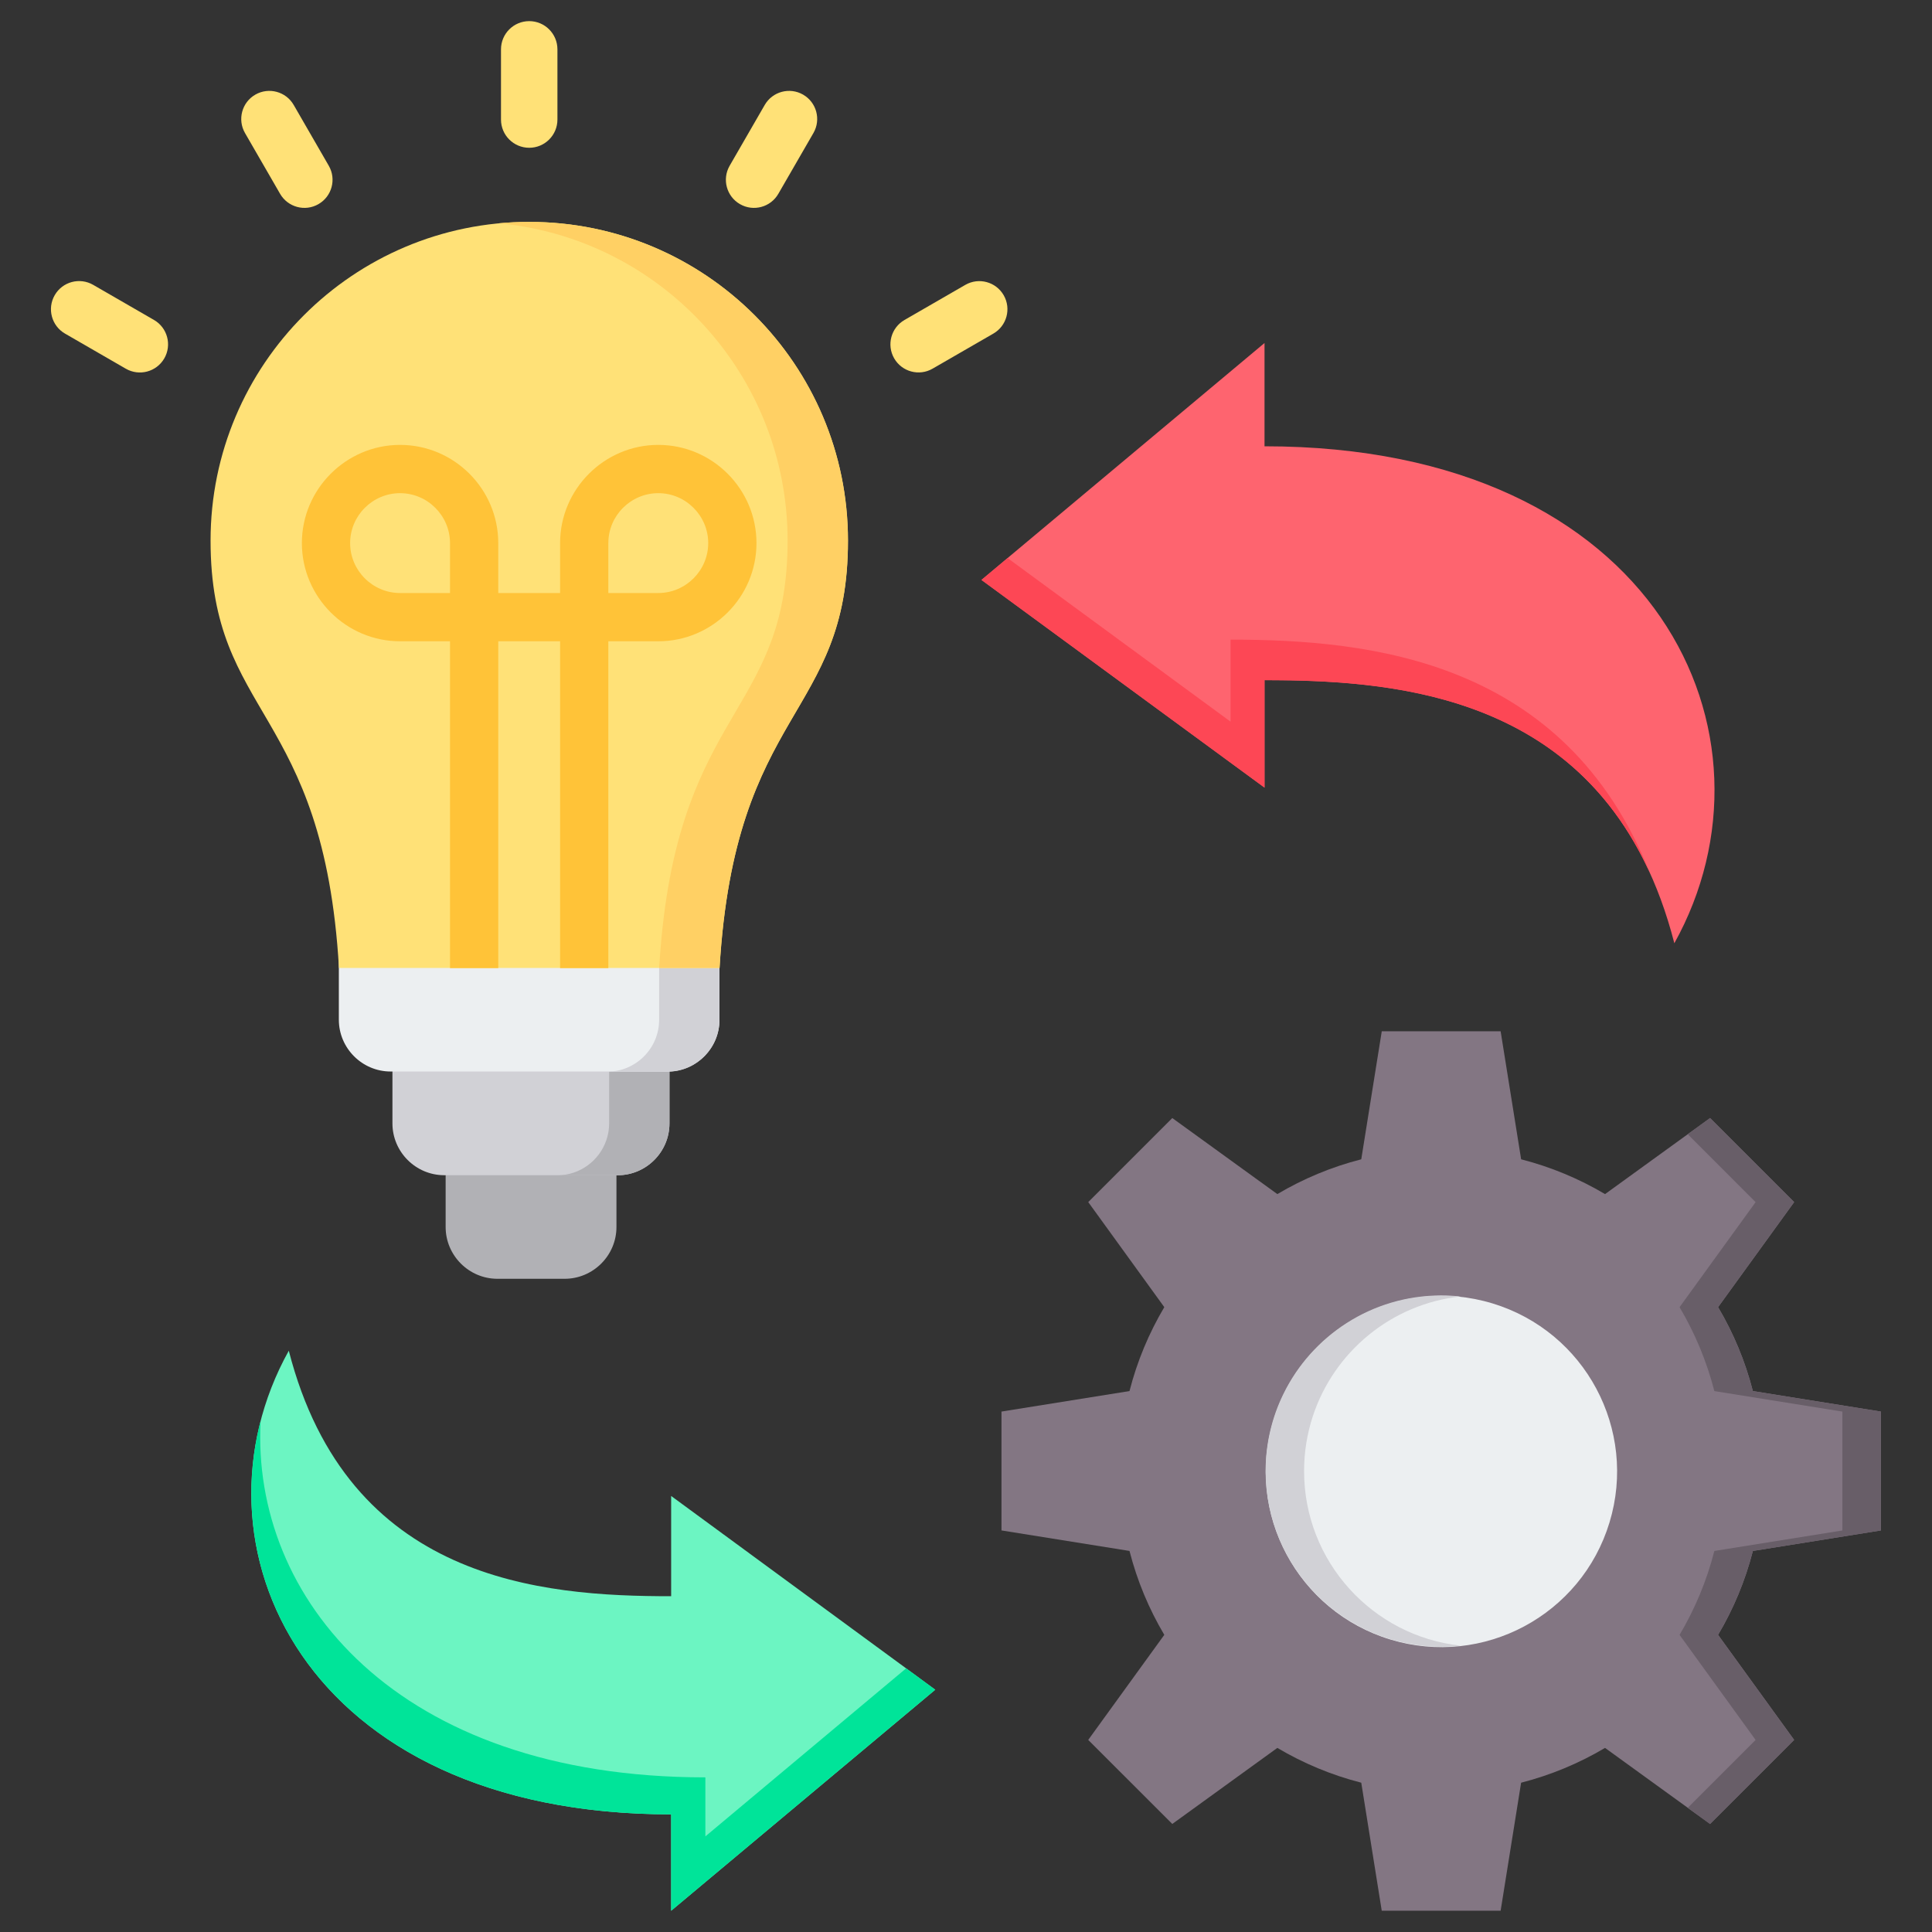 <svg xmlns="http://www.w3.org/2000/svg" width="80" height="80" viewBox="0 0 80 80" fill="none"><rect x="0" y="0" width="80" height="80" fill="#333333" stroke="none"/><path fill-rule="evenodd" clip-rule="evenodd" d="M6.377 13.249C6.934 13.571 7.125 14.285 6.802 14.842C6.479 15.399 5.766 15.589 5.209 15.267L2.691 13.813C2.134 13.491 1.944 12.777 2.267 12.22C2.589 11.663 3.303 11.473 3.86 11.796L6.377 13.249ZM23.082 4.95C23.082 5.596 22.559 6.119 21.914 6.119C21.268 6.119 20.745 5.596 20.745 4.95V2.044C20.745 1.398 21.268 0.875 21.914 0.875C22.559 0.875 23.082 1.398 23.082 2.044V4.95ZM32.23 8.024C31.91 8.581 31.198 8.774 30.641 8.453C30.084 8.133 29.892 7.422 30.212 6.865L31.665 4.347C31.986 3.79 32.697 3.598 33.254 3.918C33.811 4.238 34.004 4.95 33.683 5.507L32.23 8.024ZM38.614 15.267C38.057 15.587 37.346 15.395 37.025 14.838C36.705 14.28 36.897 13.569 37.455 13.249L39.972 11.796C40.529 11.475 41.24 11.668 41.561 12.225C41.881 12.782 41.689 13.493 41.132 13.814L38.614 15.267ZM13.615 6.865C13.936 7.422 13.743 8.133 13.186 8.453C12.629 8.774 11.918 8.581 11.597 8.024L10.144 5.507C9.824 4.95 10.016 4.238 10.573 3.918C11.13 3.598 11.842 3.79 12.162 4.347L13.615 6.865Z" fill="#FFE177"></path><path fill-rule="evenodd" clip-rule="evenodd" d="M18.453 47.211H25.526V50.808C25.526 51.987 24.561 52.952 23.381 52.952H20.598C19.418 52.952 18.453 51.987 18.453 50.808V47.211H18.453Z" fill="#B1B1B5"></path><path fill-rule="evenodd" clip-rule="evenodd" d="M16.25 42.031H27.721V46.518C27.721 47.698 26.756 48.663 25.577 48.663H18.395C17.215 48.663 16.25 47.698 16.25 46.518L16.25 42.031Z" fill="#D1D1D6"></path><path fill-rule="evenodd" clip-rule="evenodd" d="M25.223 44.376V46.521C25.223 46.763 25.182 46.996 25.107 47.213C24.817 48.056 24.016 48.666 23.078 48.666H25.521H25.576C26.756 48.666 27.721 47.701 27.721 46.521V44.375C27.697 44.376 27.673 44.376 27.649 44.376H25.223V44.376Z" fill="#B1B1B5"></path><path fill-rule="evenodd" clip-rule="evenodd" d="M14.031 37.938H29.792V42.224C29.792 43.404 28.827 44.369 27.647 44.369H16.176C14.996 44.369 14.031 43.404 14.031 42.224L14.031 37.938Z" fill="#ECEFF1"></path><path fill-rule="evenodd" clip-rule="evenodd" d="M27.293 40.086V42.033V42.231C27.293 43.41 26.328 44.375 25.148 44.375H27.647C27.671 44.375 27.694 44.375 27.718 44.374C28.865 44.336 29.791 43.386 29.791 42.231V40.086H27.293Z" fill="#D1D1D6"></path><path fill-rule="evenodd" clip-rule="evenodd" d="M21.916 9.188C29.205 9.188 35.114 15.096 35.114 22.385C35.114 29.715 30.432 29.277 29.797 40.081H14.036C13.401 29.277 8.719 29.715 8.719 22.385C8.719 15.096 14.627 9.188 21.916 9.188Z" fill="#FFE177"></path><path fill-rule="evenodd" clip-rule="evenodd" d="M20.664 9.246C27.367 9.875 32.613 15.518 32.613 22.385C32.613 29.193 28.573 29.3 27.489 37.939C27.406 38.6 27.341 39.312 27.296 40.081H29.794C30.429 29.277 35.111 29.715 35.111 22.385C35.111 15.096 29.202 9.188 21.913 9.188C21.492 9.188 21.075 9.207 20.664 9.246Z" fill="#FFD064"></path><path fill-rule="evenodd" clip-rule="evenodd" d="M18.634 40.087V26.554H16.566C14.33 26.554 12.5 24.724 12.5 22.488C12.5 20.252 14.33 18.422 16.566 18.422C17.685 18.422 18.702 18.879 19.439 19.616C20.175 20.352 20.632 21.369 20.632 22.488V24.556H23.192V22.488C23.192 20.252 25.022 18.422 27.258 18.422C28.377 18.422 29.394 18.879 30.131 19.616C30.867 20.352 31.324 21.369 31.324 22.488C31.324 23.607 30.867 24.624 30.131 25.36C29.394 26.097 28.377 26.554 27.258 26.554H25.19V40.087H23.192V26.554H20.632V40.087H18.634V40.087ZM18.634 24.556V22.488C18.634 21.921 18.401 21.404 18.026 21.029C17.651 20.653 17.134 20.421 16.566 20.421C15.429 20.421 14.498 21.351 14.498 22.488C14.498 23.625 15.429 24.556 16.566 24.556H18.634ZM25.19 24.556H27.258C27.826 24.556 28.342 24.323 28.718 23.948C29.093 23.573 29.326 23.056 29.326 22.488C29.326 21.921 29.093 21.404 28.718 21.029C28.342 20.653 27.826 20.421 27.258 20.421C26.121 20.421 25.19 21.351 25.19 22.488V24.556Z" fill="#FFC338"></path><path fill-rule="evenodd" clip-rule="evenodd" d="M62.987 48.004C64.223 48.321 65.391 48.81 66.462 49.445L70.811 46.296L74.292 49.777L71.143 54.126C71.778 55.197 72.267 56.365 72.583 57.601L77.885 58.45V63.372L72.584 64.221C72.267 65.458 71.778 66.625 71.142 67.696L74.292 72.046L70.811 75.526L66.461 72.377C65.391 73.012 64.223 73.501 62.986 73.818L62.138 79.119H57.215L56.367 73.818C55.13 73.502 53.963 73.012 52.892 72.377L48.542 75.526L45.061 72.046L48.211 67.696C47.576 66.625 47.086 65.457 46.77 64.221L41.469 63.372V58.45L46.77 57.601C47.086 56.364 47.576 55.197 48.211 54.126L45.062 49.776L48.542 46.296L52.892 49.445C53.963 48.81 55.13 48.32 56.367 48.004L57.216 42.703H62.138L62.987 48.004Z" fill="#837683"></path><path fill-rule="evenodd" clip-rule="evenodd" d="M70.988 64.222C70.672 65.459 70.182 66.626 69.547 67.697L72.696 72.047L69.885 74.858L70.809 75.527L74.29 72.047L71.14 67.697C71.775 66.626 72.265 65.459 72.581 64.222L77.882 63.373V58.451L72.581 57.602C72.265 56.366 71.775 55.198 71.141 54.127L74.29 49.778L70.809 46.297L69.885 46.966L72.696 49.778L69.547 54.127C70.182 55.198 70.671 56.366 70.988 57.602L76.289 58.451V63.373L70.988 64.222Z" fill="#685E68"></path><path d="M66.647 63.039C67.812 59.195 65.64 55.135 61.796 53.97C57.952 52.805 53.891 54.977 52.726 58.821C51.562 62.665 53.733 66.726 57.577 67.89C61.421 69.055 65.482 66.883 66.647 63.039Z" fill="#ECEFF1"></path><path fill-rule="evenodd" clip-rule="evenodd" d="M53.999 60.914C53.999 64.661 56.834 67.747 60.476 68.143C60.214 68.172 59.948 68.187 59.679 68.187C55.663 68.187 52.406 64.93 52.406 60.914C52.406 59.77 52.67 58.688 53.141 57.725C54.322 55.306 56.806 53.641 59.679 53.641C59.948 53.641 60.214 53.655 60.476 53.684C57.605 53.997 55.236 55.98 54.361 58.642C54.127 59.357 53.999 60.12 53.999 60.914Z" fill="#D1D1D6"></path><path fill-rule="evenodd" clip-rule="evenodd" d="M27.791 66.096V61.945L38.727 69.968L27.791 79.12V75.129C12.53 75.129 7.524 63.909 11.958 55.93C14.411 65.481 22.419 66.096 27.791 66.096Z" fill="#6CF5C2"></path><path fill-rule="evenodd" clip-rule="evenodd" d="M37.521 69.083L29.208 76.041V73.597C16.397 73.597 10.401 66.141 10.792 58.836C8.834 66.377 14.313 75.129 27.792 75.129V79.119L38.727 69.967L37.521 69.083Z" fill="#00E499"></path><path fill-rule="evenodd" clip-rule="evenodd" d="M52.361 28.162V32.611L40.641 24.012L52.361 14.203V18.48C68.718 18.48 74.084 30.506 69.331 39.058C66.702 28.821 58.118 28.162 52.361 28.162Z" fill="#FE646F"></path><path fill-rule="evenodd" clip-rule="evenodd" d="M50.955 26.486V29.882L41.723 23.109L40.641 24.016L52.361 32.614V28.165C57.509 28.165 64.916 28.692 68.306 36.122C64.804 27.317 56.733 26.486 50.955 26.486Z" fill="#FD4755"></path></svg>